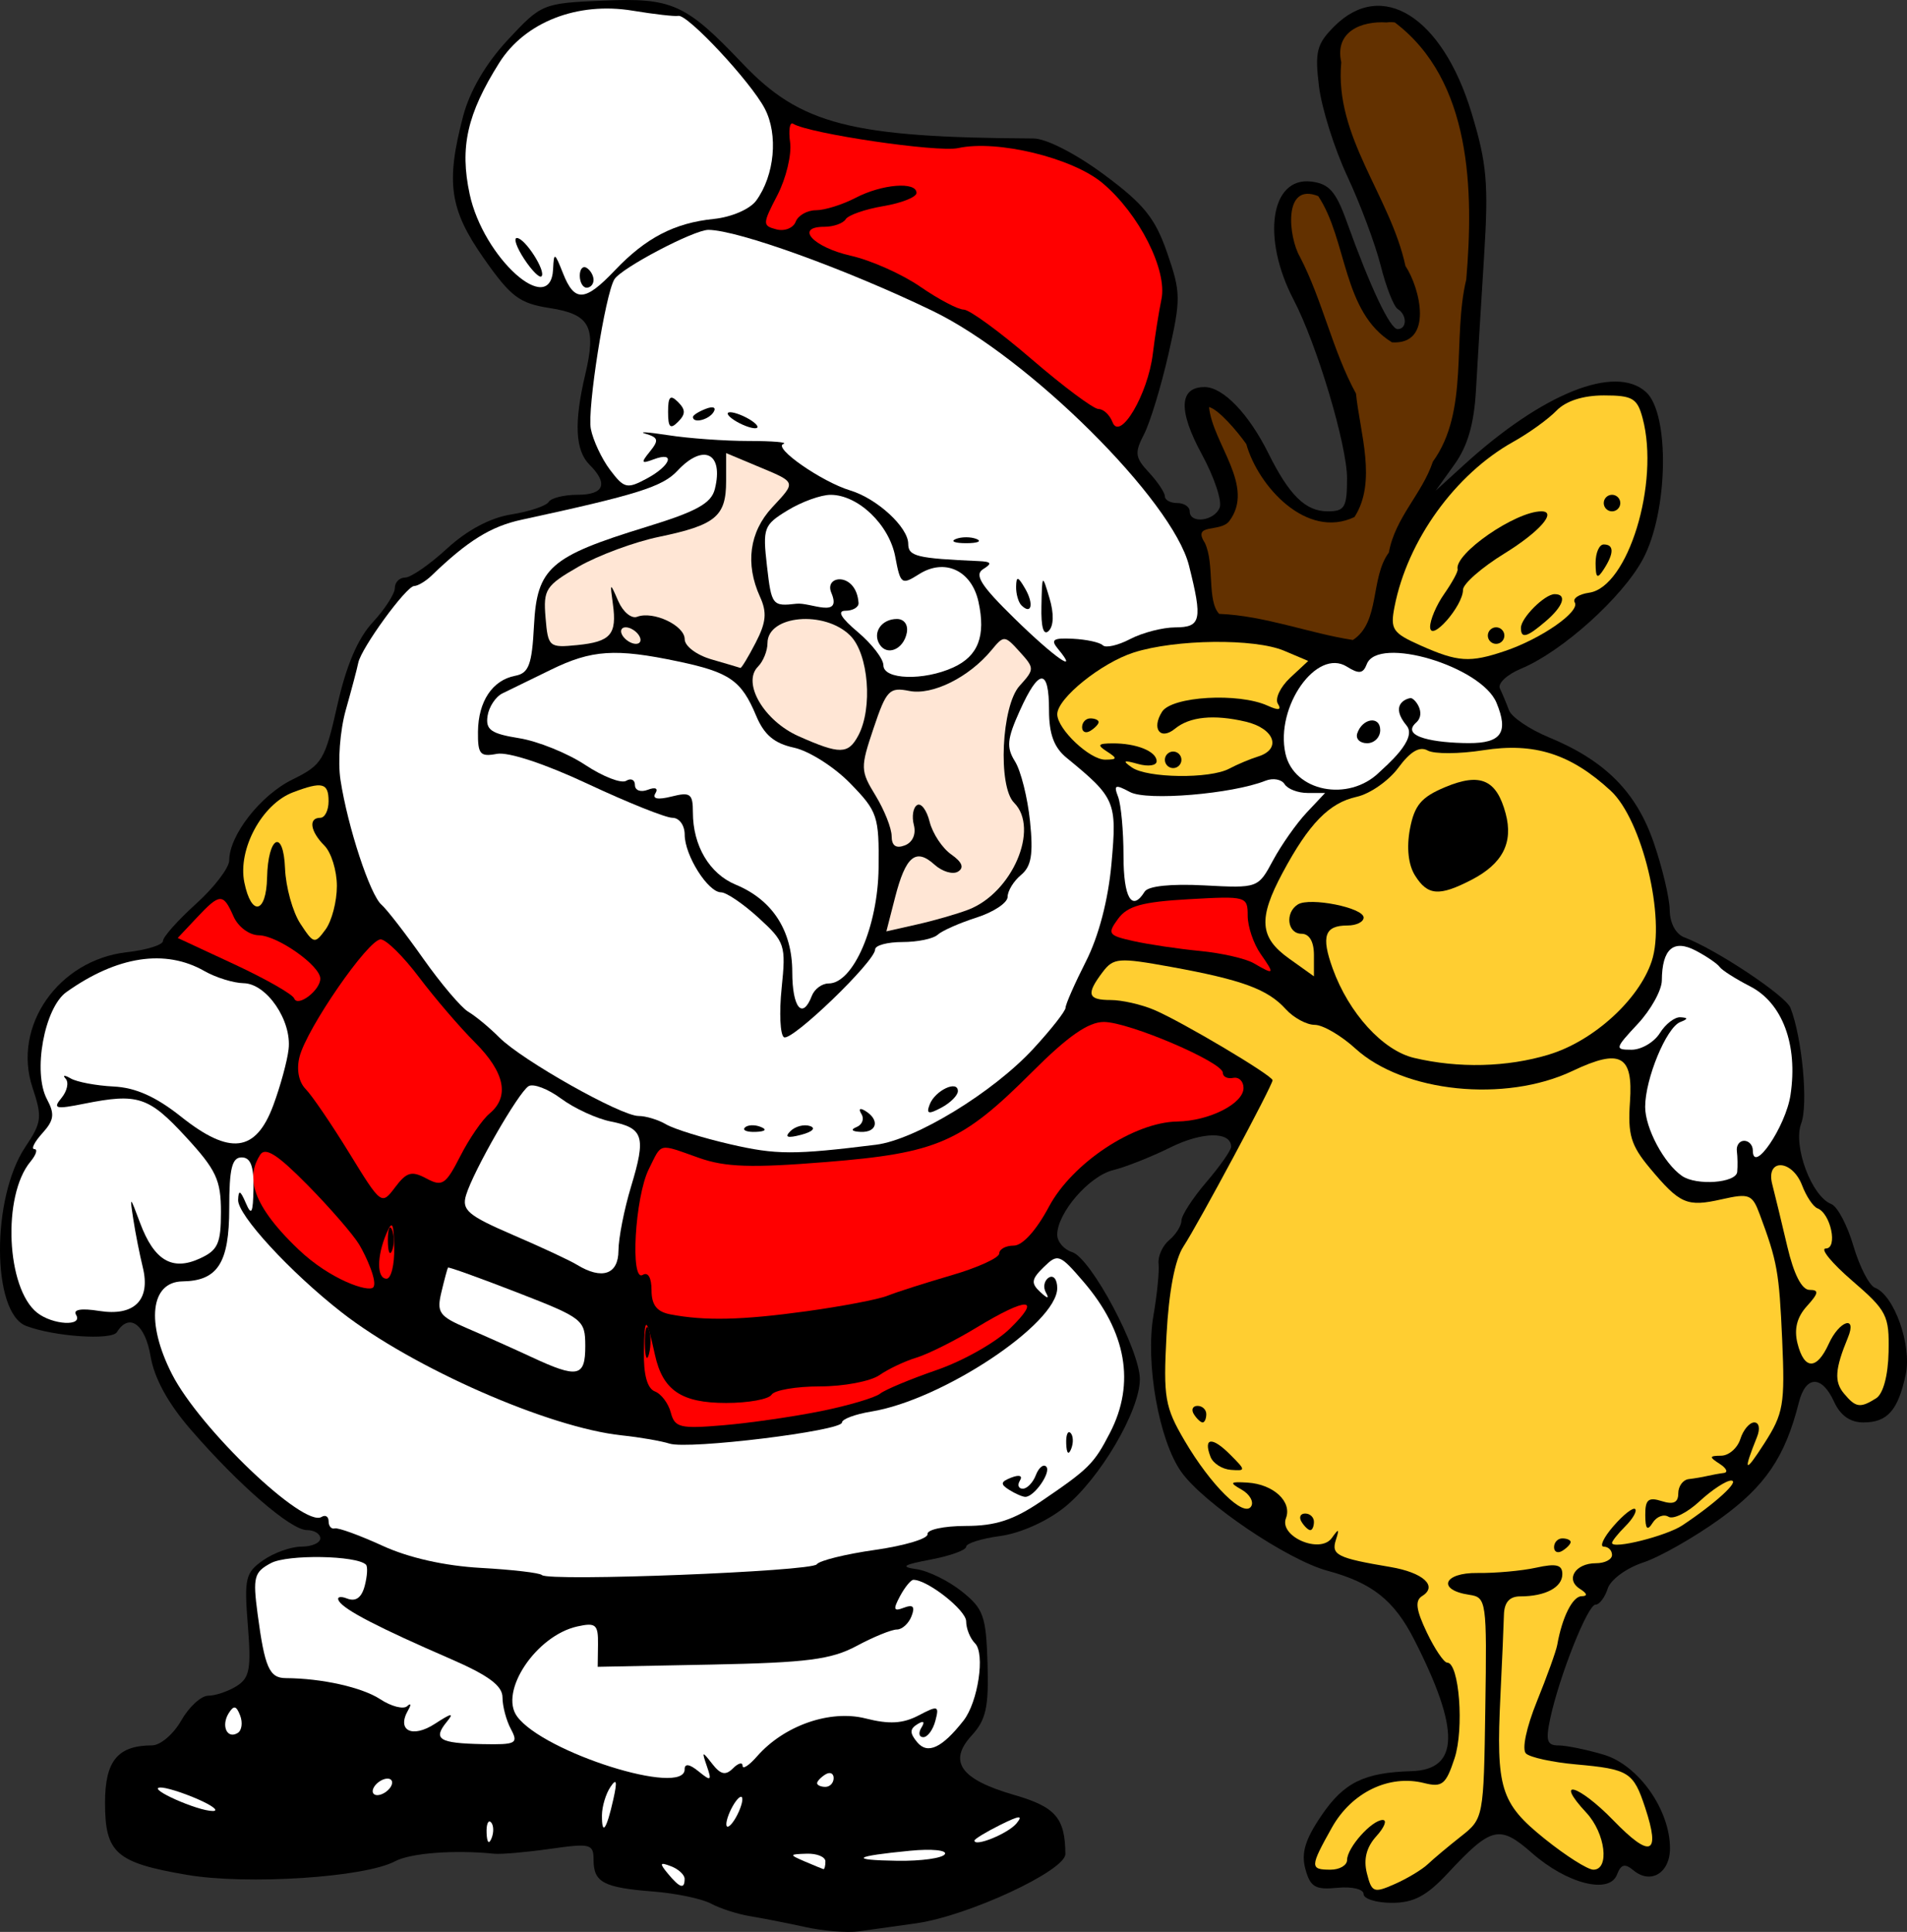 <?xml version="1.0" encoding="utf-8"?>

<svg version="1.1" xmlns="http://www.w3.org/2000/svg" xmlns:xlink="http://www.w3.org/1999/xlink" xmlns:xml="http://www.w3.org/XML/1998/namespace" width="9873.029pt" height="9999pt" overflow="visible" viewBox="10.213, -194.314, 50.239, 50.88" font-size="16" font-family="Times New Roman" fill-rule="evenodd" stroke-width="0.501" stroke-linejoin="bevel" stroke-miterlimit="10" style="font-variant-ligatures:none;fill:none;stroke:black;">
  <rect x="10.213" y="-194.314" width="50.239" height="50.88" fill="#333333" stroke="none"/>
  <defs />
  <g transform="scale(1, -1)" id="Layer 1">
    <g id="Group" fill-rule="nonzero" stroke-width="0.218" stroke-linejoin="miter" style="stroke:none;">
      <path d="M31.412 143.566 C30.933 143.671 30.279 143.799 29.96 143.851 C29.641 143.904 29.183 144.051 28.943 144.18 C28.704 144.308 28.017 144.452 27.42 144.498 C26.112 144.6 25.85 144.74 25.85 145.333 C25.85 145.752 25.77 145.773 24.704 145.621 C24.074 145.532 23.412 145.474 23.232 145.493 C22.186 145.6 21.027 145.512 20.619 145.294 C19.825 144.869 16.721 144.667 15.139 144.937 C13.268 145.256 12.98 145.51 12.98 146.837 C12.98 147.938 13.313 148.344 14.22 148.347 C14.438 148.348 14.783 148.642 14.987 149.001 C15.192 149.36 15.512 149.655 15.699 149.655 C15.887 149.655 16.222 149.768 16.445 149.907 C16.791 150.124 16.834 150.36 16.742 151.512 C16.643 152.746 16.678 152.894 17.145 153.222 C17.427 153.419 17.881 153.581 18.154 153.581 C18.428 153.581 18.651 153.679 18.651 153.799 C18.651 153.919 18.491 154.017 18.296 154.017 C17.874 154.017 16.498 155.208 15.236 156.666 C14.64 157.354 14.278 158.015 14.18 158.592 C14.037 159.445 13.614 159.749 13.294 159.231 C13.156 159.009 11.635 159.112 10.899 159.395 C9.994 159.742 9.981 162.767 10.88 164.107 C11.314 164.754 11.33 164.888 11.069 165.673 C10.532 167.286 11.751 169.032 13.555 169.236 C14.078 169.295 14.507 169.429 14.507 169.534 C14.507 169.638 14.899 170.078 15.379 170.512 C15.859 170.946 16.252 171.46 16.252 171.657 C16.254 172.319 17.079 173.374 17.919 173.785 C18.7 174.169 18.775 174.293 19.101 175.745 C19.335 176.789 19.639 177.5 20.032 177.924 C20.352 178.27 20.615 178.676 20.615 178.828 C20.615 178.979 20.737 179.103 20.887 179.103 C21.037 179.104 21.533 179.447 21.989 179.866 C22.52 180.354 23.129 180.678 23.685 180.766 C24.161 180.842 24.603 180.99 24.668 181.095 C24.732 181.199 25.073 181.283 25.426 181.283 C26.131 181.283 26.246 181.574 25.741 182.078 C25.367 182.452 25.332 183.189 25.63 184.447 C25.93 185.713 25.756 186.037 24.694 186.201 C23.898 186.324 23.67 186.495 22.96 187.508 C22.056 188.795 21.953 189.506 22.414 191.255 C22.589 191.919 23.01 192.638 23.586 193.259 C24.474 194.213 24.508 194.228 26.082 194.297 C27.921 194.378 28.273 194.22 29.776 192.64 C31.303 191.033 32.629 190.692 37.442 190.667 C37.775 190.665 38.555 190.266 39.295 189.718 C40.347 188.94 40.643 188.574 40.961 187.657 C41.323 186.61 41.326 186.445 40.995 184.987 C40.8 184.133 40.511 183.183 40.352 182.877 C40.098 182.387 40.114 182.265 40.482 181.87 C40.712 181.622 40.901 181.34 40.901 181.242 C40.901 181.145 41.048 181.065 41.228 181.065 C41.408 181.065 41.555 180.967 41.555 180.847 C41.555 180.509 42.209 180.591 42.345 180.946 C42.412 181.12 42.2 181.752 41.874 182.351 C41.249 183.5 41.274 184.12 41.947 184.12 C42.434 184.12 43.111 183.416 43.629 182.374 C44.177 181.27 44.608 180.847 45.188 180.847 C45.639 180.847 45.7 180.95 45.7 181.715 C45.7 182.593 44.907 185.244 44.291 186.423 C43.444 188.048 43.685 189.66 44.757 189.532 C45.224 189.477 45.407 189.272 45.69 188.482 C46.317 186.738 46.834 185.646 47.033 185.646 C47.283 185.646 47.285 186.021 47.036 186.175 C46.931 186.24 46.728 186.756 46.586 187.321 C46.443 187.886 46.048 188.943 45.708 189.67 C45.368 190.396 45.032 191.462 44.961 192.039 C44.849 192.954 44.9 193.155 45.365 193.621 C46.621 194.876 48.211 193.874 48.979 191.344 C49.385 190.007 49.431 189.486 49.31 187.557 C49.232 186.326 49.137 184.746 49.097 184.046 C49.048 183.154 48.878 182.566 48.531 182.083 L48.036 181.392 L48.777 182.067 C50.849 183.956 52.765 184.724 53.575 183.99 C54.207 183.419 54.161 180.833 53.496 179.591 C52.958 178.584 51.365 177.152 50.29 176.706 C49.916 176.551 49.663 176.315 49.727 176.182 C49.791 176.048 49.899 175.791 49.966 175.61 C50.032 175.429 50.504 175.107 51.016 174.896 C52.498 174.283 53.32 173.458 53.78 172.121 C54.007 171.462 54.196 170.663 54.201 170.346 C54.204 170.001 54.361 169.711 54.589 169.626 C55.41 169.318 57.254 168.094 57.381 167.772 C57.689 166.993 57.854 165.226 57.665 164.728 C57.441 164.138 57.939 162.803 58.458 162.603 C58.618 162.542 58.881 162.045 59.041 161.499 C59.202 160.952 59.457 160.458 59.607 160.4 C60.114 160.205 60.583 158.886 60.419 158.117 C60.216 157.168 59.937 156.852 59.302 156.852 C58.956 156.852 58.695 157.036 58.531 157.397 C58.209 158.103 57.783 158.094 57.603 157.378 C57.243 155.946 56.721 155.174 55.528 154.315 C54.848 153.824 53.934 153.305 53.496 153.161 C53.057 153.016 52.642 152.71 52.567 152.476 C52.493 152.242 52.348 152.053 52.245 152.053 C52.04 152.053 51.297 150.184 51.053 149.054 C50.928 148.47 50.967 148.345 51.274 148.345 C51.48 148.345 52.017 148.234 52.467 148.1 C53.377 147.827 54.208 146.652 54.208 145.636 C54.208 144.987 53.701 144.679 53.248 145.054 C53.018 145.245 52.918 145.219 52.811 144.942 C52.61 144.418 51.494 144.702 50.573 145.511 C49.716 146.263 49.503 146.212 48.355 144.98 C47.795 144.38 47.456 144.2 46.882 144.2 C46.472 144.2 46.136 144.305 46.136 144.432 C46.136 144.56 45.832 144.634 45.446 144.596 C44.864 144.538 44.733 144.615 44.603 145.089 C44.488 145.508 44.595 145.866 45.025 146.498 C45.615 147.369 46.148 147.631 47.398 147.668 C48.663 147.707 48.684 148.752 47.469 151.133 C46.942 152.167 46.361 152.628 45.184 152.946 C44.129 153.232 41.922 154.722 41.335 155.547 C40.745 156.374 40.382 158.419 40.601 159.674 C40.696 160.222 40.757 160.831 40.735 161.03 C40.713 161.228 40.84 161.509 41.017 161.656 C41.193 161.803 41.337 162.033 41.338 162.169 C41.338 162.304 41.632 162.758 41.991 163.178 C42.351 163.598 42.646 164.018 42.646 164.112 C42.647 164.52 41.887 164.512 41.047 164.095 C40.547 163.847 39.866 163.577 39.535 163.496 C38.906 163.341 38.065 162.369 38.065 161.795 C38.065 161.612 38.241 161.406 38.457 161.338 C38.958 161.179 40.248 158.752 40.242 157.982 C40.234 157.144 39.181 155.359 38.255 154.616 C37.791 154.245 37.089 153.931 36.564 153.861 C36.07 153.794 35.666 153.668 35.666 153.579 C35.666 153.49 35.249 153.339 34.738 153.242 C33.996 153.101 33.922 153.05 34.366 152.986 C34.671 152.941 35.206 152.678 35.553 152.4 C36.123 151.946 36.191 151.754 36.229 150.502 C36.263 149.353 36.19 149.02 35.812 148.608 C35.182 147.92 35.517 147.45 36.929 147.042 C38.021 146.727 38.272 146.437 38.28 145.487 C38.284 145.048 35.723 143.857 34.357 143.662 L32.83 143.448 C32.53 143.407 31.892 143.459 31.412 143.565 Z" marker-end="none" marker-start="none" style="fill:black;" />
      <path d="M31.848 157.151 C32.568 157.297 33.266 157.504 33.399 157.61 C33.532 157.716 34.205 157.996 34.894 158.234 C35.583 158.471 36.45 158.961 36.82 159.324 C37.671 160.155 37.288 160.168 35.942 159.352 C35.37 159.005 34.657 158.649 34.357 158.559 C34.057 158.469 33.618 158.262 33.382 158.098 C33.144 157.934 32.439 157.801 31.813 157.801 C31.187 157.801 30.614 157.702 30.54 157.583 C30.465 157.462 29.927 157.365 29.342 157.365 C28.165 157.365 27.672 157.697 27.467 158.634 C27.241 159.661 27.193 159.675 27.176 158.721 C27.165 158.109 27.264 157.747 27.465 157.669 C27.632 157.605 27.822 157.354 27.885 157.111 C27.989 156.715 28.131 156.681 29.27 156.778 C29.969 156.837 31.128 157.005 31.848 157.151 Z" marker-end="none" marker-start="none" style="fill:red;" />
      <path d="M31.458 159.78 C32.393 159.909 33.354 160.092 33.594 160.189 C33.833 160.285 34.595 160.528 35.284 160.729 C35.974 160.93 36.538 161.188 36.538 161.302 C36.538 161.416 36.71 161.509 36.921 161.509 C37.152 161.509 37.516 161.913 37.847 162.534 C38.458 163.681 40.083 164.759 41.228 164.777 C42.069 164.791 42.973 165.248 42.973 165.66 C42.973 165.836 42.851 165.956 42.701 165.926 C42.551 165.896 42.428 165.956 42.428 166.06 C42.428 166.341 39.952 167.399 39.293 167.399 C38.883 167.399 38.345 167.023 37.404 166.082 C35.545 164.223 34.91 163.946 31.972 163.71 C30.007 163.552 29.323 163.574 28.629 163.819 C27.539 164.204 27.658 164.23 27.307 163.527 C26.94 162.792 26.81 160.53 27.147 160.738 C27.285 160.823 27.377 160.662 27.377 160.337 C27.377 159.947 27.515 159.768 27.868 159.699 C28.783 159.523 29.754 159.545 31.458 159.78 Z" marker-end="none" marker-start="none" style="fill:red;" />
      <path d="M19.677 161.535 C19.517 161.801 18.905 162.506 18.317 163.103 C17.523 163.909 17.202 164.114 17.066 163.9 C16.746 163.395 16.714 162.705 18.078 161.406 C18.919 160.606 19.914 160.278 20.043 160.407 C20.172 160.537 19.859 161.232 19.677 161.535 Z" marker-end="none" marker-start="none" style="fill:red;" />
      <path d="M20.599 161.455 C20.587 162.111 20.547 162.186 20.397 161.836 C20.136 161.231 20.136 160.637 20.397 160.637 C20.516 160.637 20.608 161.005 20.599 161.455 Z" marker-end="none" marker-start="none" style="fill:red;" />
      <path d="M21.448 163.276 C21.864 163.053 21.955 163.114 22.339 163.865 C22.573 164.325 22.92 164.83 23.109 164.986 C23.645 165.432 23.515 166.07 22.726 166.86 C22.326 167.259 21.664 168.032 21.253 168.576 C20.843 169.121 20.388 169.57 20.243 169.574 C19.918 169.582 18.291 167.227 18.103 166.478 C18.019 166.145 18.083 165.817 18.266 165.631 C18.431 165.464 18.947 164.706 19.414 163.947 C20.257 162.575 20.264 162.57 20.623 163.046 C20.926 163.448 21.058 163.485 21.448 163.276 Z" marker-end="none" marker-start="none" style="fill:red;" />
      <path d="M18.651 168.54 C18.651 168.881 17.526 169.674 17.031 169.682 C16.776 169.687 16.485 169.905 16.364 170.181 C16.093 170.797 16.006 170.794 15.394 170.142 L14.895 169.611 L16.392 168.915 C17.214 168.532 17.922 168.129 17.964 168.018 C18.054 167.779 18.651 168.232 18.651 168.54 Z" marker-end="none" marker-start="none" style="fill:red;" />
      <path d="M43.423 169.192 C43.236 169.459 43.083 169.912 43.083 170.199 C43.083 170.708 43.047 170.718 41.533 170.632 C40.308 170.563 39.916 170.455 39.669 170.117 C39.378 169.719 39.407 169.678 40.074 169.529 C40.47 169.441 41.258 169.323 41.825 169.269 C42.393 169.214 43.031 169.069 43.243 168.945 C43.789 168.627 43.804 168.648 43.423 169.192 Z" marker-end="none" marker-start="none" style="fill:red;" />
      <path d="M46.741 193.723 C46.077 193.766 45.368 193.482 45.548 192.674 C45.363 190.713 46.84 189.156 47.239 187.309 C47.625 186.73 47.988 185.229 46.884 185.298 C45.574 186.099 45.71 187.993 44.941 189.149 C43.998 189.526 44.163 188.056 44.457 187.554 C45.056 186.4 45.32 185.072 45.936 183.948 C46.04 182.913 46.494 181.625 45.896 180.697 C44.639 180.099 43.361 181.5 43.046 182.619 C42.808 182.957 42.317 183.531 42.064 183.594 C42.164 182.621 43.291 181.508 42.596 180.588 C42.357 180.28 41.609 180.548 41.955 180.015 C42.218 179.459 42.003 178.496 42.331 178.147 C43.539 178.099 44.708 177.634 45.854 177.459 C46.58 177.929 46.305 179.09 46.802 179.763 C46.97 180.69 47.68 181.308 47.961 182.156 C48.928 183.489 48.467 185.4 48.841 186.953 C49.039 189.293 48.985 192.191 46.959 193.723 C46.887 193.733 46.813 193.733 46.741 193.723 Z" marker-end="none" marker-start="none" style="fill:#633100;" />
      <path d="M40.583 184.992 C40.639 185.454 40.742 186.101 40.81 186.429 C40.972 187.199 40.222 188.682 39.261 189.49 C38.468 190.158 36.482 190.64 35.455 190.414 C34.913 190.295 31.53 190.794 31.106 191.055 C31.019 191.11 30.983 190.889 31.028 190.565 C31.072 190.242 30.922 189.616 30.694 189.176 C30.298 188.413 30.296 188.37 30.668 188.273 C30.883 188.217 31.111 188.308 31.175 188.474 C31.239 188.641 31.479 188.777 31.709 188.777 C31.939 188.777 32.408 188.924 32.752 189.103 C33.447 189.466 34.358 189.539 34.358 189.233 C34.358 189.123 33.967 188.967 33.487 188.886 C33.008 188.805 32.56 188.65 32.492 188.54 C32.425 188.431 32.17 188.341 31.928 188.341 C31.139 188.341 31.634 187.803 32.631 187.578 C33.161 187.458 33.986 187.09 34.463 186.759 C34.941 186.43 35.454 186.16 35.603 186.16 C35.753 186.16 36.559 185.57 37.395 184.851 C38.231 184.131 39.022 183.542 39.152 183.542 C39.283 183.542 39.449 183.386 39.522 183.195 C39.719 182.683 40.453 183.928 40.583 184.992 Z" marker-end="none" marker-start="none" style="fill:red;" />
      <path d="M47.827 145.217 C47.976 145.359 48.369 145.688 48.699 145.948 C49.296 146.418 49.3 146.437 49.343 149.332 C49.386 152.149 49.372 152.246 48.924 152.312 C48.062 152.439 48.236 152.9 49.141 152.887 C49.609 152.881 50.302 152.943 50.682 153.027 C51.213 153.144 51.372 153.104 51.372 152.857 C51.372 152.508 50.924 152.271 50.264 152.271 C49.979 152.271 49.841 152.114 49.833 151.78 C49.826 151.51 49.785 150.553 49.741 149.654 C49.623 147.213 49.742 146.825 50.901 145.891 C51.46 145.441 52.039 145.073 52.19 145.073 C52.625 145.073 52.507 146.034 52.005 146.573 C51.138 147.504 51.8 147.316 52.717 146.371 C53.699 145.359 53.964 145.465 53.555 146.704 C53.244 147.646 53.127 147.72 51.731 147.846 C51.114 147.901 50.522 148.03 50.414 148.133 C50.302 148.241 50.424 148.819 50.703 149.508 C50.968 150.162 51.209 150.831 51.238 150.994 C51.366 151.721 51.641 152.271 51.878 152.275 C52.045 152.277 52.03 152.345 51.835 152.469 C51.445 152.715 51.713 153.144 52.257 153.144 C52.491 153.144 52.681 153.242 52.681 153.362 C52.681 153.482 52.584 153.58 52.465 153.58 C52.346 153.58 52.46 153.825 52.721 154.124 C52.981 154.423 53.237 154.624 53.291 154.57 C53.344 154.517 53.228 154.314 53.034 154.12 C52.84 153.926 52.681 153.727 52.681 153.679 C52.681 153.502 54.111 153.86 54.535 154.142 C55.413 154.726 56.056 155.316 55.821 155.321 C55.689 155.323 55.314 155.078 54.988 154.776 C54.663 154.474 54.294 154.291 54.169 154.368 C54.043 154.445 53.855 154.373 53.751 154.208 C53.611 153.986 53.559 154.04 53.557 154.413 C53.554 154.819 53.639 154.892 53.99 154.78 C54.299 154.682 54.426 154.741 54.426 154.983 C54.426 155.171 54.549 155.34 54.699 155.359 C54.849 155.376 55.07 155.414 55.189 155.442 C55.31 155.47 55.506 155.506 55.626 155.521 C55.746 155.537 55.697 155.645 55.517 155.761 C55.234 155.944 55.24 155.973 55.557 155.976 C55.758 155.978 55.986 156.176 56.062 156.416 C56.138 156.656 56.303 156.852 56.428 156.852 C56.556 156.852 56.588 156.688 56.501 156.47 C56.126 155.537 56.175 155.493 56.692 156.298 C57.198 157.086 57.239 157.326 57.164 159.025 C57.083 160.822 57.037 161.083 56.572 162.333 C56.376 162.861 56.295 162.892 55.568 162.728 C54.651 162.522 54.471 162.601 53.671 163.558 C53.178 164.15 53.093 164.434 53.154 165.298 C53.24 166.525 52.901 166.708 51.64 166.109 C49.864 165.267 47.186 165.543 45.92 166.699 C45.544 167.042 45.063 167.323 44.849 167.323 C44.634 167.323 44.29 167.51 44.083 167.739 C43.611 168.261 42.933 168.51 41.054 168.851 C39.681 169.1 39.547 169.089 39.261 168.712 C38.821 168.131 38.866 167.977 39.473 167.977 C39.768 167.977 40.283 167.86 40.619 167.717 C41.353 167.405 43.738 165.988 43.738 165.864 C43.738 165.729 41.787 162.092 41.39 161.485 C41.166 161.144 41.005 160.296 40.944 159.147 C40.858 157.507 40.901 157.258 41.418 156.376 C42.107 155.2 42.984 154.334 43.174 154.641 C43.249 154.762 43.137 154.961 42.924 155.082 C42.591 155.271 42.613 155.296 43.083 155.267 C43.763 155.223 44.257 154.765 44.091 154.331 C43.904 153.847 44.994 153.378 45.3 153.81 C45.484 154.068 45.503 154.059 45.405 153.755 C45.28 153.362 45.443 153.28 46.839 153.045 C47.707 152.899 48.1 152.541 47.679 152.28 C47.486 152.161 47.517 151.918 47.801 151.323 C48.01 150.885 48.253 150.526 48.339 150.526 C48.656 150.526 48.789 148.782 48.532 148.004 C48.305 147.315 48.206 147.235 47.728 147.355 C46.808 147.586 45.823 147.111 45.302 146.184 C44.721 145.148 44.718 145.073 45.264 145.073 C45.505 145.073 45.701 145.188 45.701 145.328 C45.701 145.652 46.352 146.382 46.641 146.382 C46.761 146.382 46.685 146.189 46.472 145.954 C46.211 145.666 46.13 145.349 46.223 144.979 C46.351 144.471 46.404 144.45 46.958 144.695 C47.286 144.84 47.677 145.075 47.827 145.217 Z" marker-end="none" marker-start="none" style="fill:#FFCE31;" />
      <path d="M51.154 153.567 C51.154 153.694 51.252 153.798 51.372 153.798 C51.492 153.798 51.591 153.755 51.591 153.702 C51.591 153.649 51.492 153.545 51.372 153.471 C51.252 153.397 51.154 153.44 51.154 153.567 Z" marker-end="none" marker-start="none" style="fill:black;" />
      <path d="M44.501 154.235 C44.427 154.355 44.47 154.453 44.597 154.453 C44.724 154.453 44.828 154.355 44.828 154.235 C44.828 154.114 44.785 154.016 44.732 154.016 C44.679 154.016 44.575 154.114 44.501 154.235 Z" marker-end="none" marker-start="none" style="fill:black;" />
      <path d="M42.103 155.947 C41.908 156.454 42.143 156.484 42.615 156.011 C43.038 155.589 43.039 155.573 42.639 155.603 C42.41 155.62 42.169 155.775 42.103 155.947 Z" marker-end="none" marker-start="none" style="fill:black;" />
      <path d="M41.664 157.07 C41.59 157.19 41.634 157.288 41.761 157.288 C41.888 157.288 41.992 157.19 41.992 157.07 C41.992 156.951 41.948 156.852 41.896 156.852 C41.843 156.852 41.739 156.951 41.664 157.07 Z" marker-end="none" marker-start="none" style="fill:black;" />
      <path d="M28.249 144.831 C28.249 144.938 28.088 145.088 27.891 145.163 C27.592 145.278 27.579 145.246 27.809 144.968 C28.123 144.59 28.249 144.55 28.249 144.831 Z" marker-end="none" marker-start="none" style="fill:white;" />
      <path d="M31.958 145.29 C31.958 145.411 31.737 145.502 31.468 145.494 C30.999 145.479 30.997 145.47 31.413 145.29 C31.653 145.188 31.874 145.096 31.904 145.088 C31.934 145.079 31.958 145.171 31.958 145.29 Z" marker-end="none" marker-start="none" style="fill:white;" />
      <path d="M35.105 145.481 C35.17 145.586 34.759 145.627 34.191 145.572 C32.689 145.427 32.563 145.327 33.855 145.307 C34.478 145.298 35.04 145.376 35.105 145.481 Z" marker-end="none" marker-start="none" style="fill:white;" />
      <path d="M23.147 146.322 C23.074 146.395 23.022 146.266 23.032 146.036 C23.043 145.782 23.094 145.73 23.164 145.904 C23.227 146.062 23.219 146.25 23.147 146.322 Z" marker-end="none" marker-start="none" style="fill:white;" />
      <path d="M36.99 146.29 C37.177 146.515 37.072 146.505 36.561 146.251 C36.189 146.065 35.884 145.88 35.884 145.84 C35.884 145.663 36.767 146.022 36.99 146.29 Z" marker-end="none" marker-start="none" style="fill:white;" />
      <path d="M26.371 146.927 C26.478 147.405 26.457 147.493 26.296 147.254 C26.174 147.074 26.073 146.739 26.071 146.509 C26.067 145.951 26.192 146.125 26.371 146.927 Z" marker-end="none" marker-start="none" style="fill:white;" />
      <path d="M29.77 146.927 C29.77 147.047 29.675 146.998 29.559 146.818 C29.443 146.638 29.348 146.392 29.348 146.272 C29.348 146.152 29.443 146.201 29.559 146.381 C29.675 146.561 29.77 146.807 29.77 146.927 Z" marker-end="none" marker-start="none" style="fill:white;" />
      <path d="M15.41 146.936 C15.006 147.111 14.565 147.247 14.428 147.237 C14.084 147.212 15.413 146.62 15.817 146.619 C15.996 146.617 15.814 146.761 15.41 146.936 Z" marker-end="none" marker-start="none" style="fill:white;" />
      <path d="M20.506 147.254 C20.58 147.374 20.542 147.472 20.422 147.472 C20.302 147.472 20.143 147.374 20.069 147.254 C19.995 147.134 20.033 147.036 20.153 147.036 C20.272 147.036 20.431 147.134 20.506 147.254 Z" marker-end="none" marker-start="none" style="fill:white;" />
      <path d="M32.175 147.486 C32.175 147.613 32.078 147.656 31.957 147.581 C31.838 147.507 31.739 147.403 31.739 147.351 C31.739 147.298 31.838 147.254 31.957 147.254 C32.078 147.254 32.175 147.358 32.175 147.486 Z" marker-end="none" marker-start="none" style="fill:white;" />
      <path d="M28.249 147.716 C28.249 147.876 28.378 147.857 28.617 147.662 C28.944 147.396 28.969 147.412 28.835 147.799 C28.697 148.199 28.709 148.204 28.976 147.861 C29.198 147.576 29.328 147.548 29.522 147.741 C29.662 147.881 29.776 147.912 29.776 147.809 C29.776 147.707 29.948 147.819 30.158 148.059 C30.869 148.871 32.082 149.294 33.018 149.056 C33.64 148.898 33.999 148.919 34.412 149.135 C34.926 149.404 34.96 149.393 34.855 148.995 C34.793 148.757 34.65 148.563 34.537 148.563 C34.424 148.563 34.401 148.676 34.487 148.814 C34.586 148.974 34.546 149.007 34.38 148.904 C34.178 148.779 34.177 148.67 34.375 148.431 C34.65 148.101 35.029 148.277 35.596 148.999 C35.979 149.487 36.17 150.764 35.9 151.034 C35.771 151.162 35.666 151.423 35.666 151.613 C35.666 151.907 34.65 152.707 34.276 152.707 C34.209 152.707 34.05 152.513 33.923 152.276 C33.735 151.923 33.754 151.868 34.027 151.973 C34.268 152.065 34.325 152.003 34.227 151.75 C34.153 151.557 33.979 151.398 33.84 151.398 C33.701 151.398 33.224 151.204 32.781 150.966 C32.11 150.607 31.474 150.525 28.967 150.475 L25.959 150.416 L25.967 151.009 C25.974 151.531 25.909 151.587 25.422 151.479 C24.339 151.239 23.353 149.765 23.836 149.108 C24.533 148.159 28.25 146.988 28.25 147.716 Z" marker-end="none" marker-start="none" style="fill:white;" />
      <path d="M35.23 149.532 C35.23 149.915 35.36 149.971 35.547 149.669 C35.616 149.557 35.573 149.404 35.451 149.329 C35.329 149.253 35.23 149.345 35.23 149.532 Z" marker-end="none" marker-start="none" style="fill:white;" />
      <path d="M23.673 148.775 C23.551 149.002 23.451 149.378 23.451 149.61 C23.451 149.917 23.084 150.189 22.088 150.622 C20.189 151.446 19.292 151.91 19.144 152.145 C19.074 152.255 19.171 152.287 19.358 152.214 C19.587 152.126 19.74 152.237 19.822 152.55 C19.889 152.806 19.904 153.056 19.854 153.106 C19.609 153.351 17.787 153.381 17.35 153.147 C16.906 152.91 16.871 152.777 16.999 151.811 C17.187 150.396 17.308 150.12 17.743 150.118 C18.693 150.113 19.751 149.876 20.231 149.562 C20.521 149.372 20.841 149.29 20.94 149.38 C21.04 149.471 21.051 149.422 20.964 149.272 C20.656 148.736 21.072 148.526 21.672 148.916 C22.11 149.202 22.186 149.213 21.98 148.963 C21.61 148.509 21.781 148.403 22.918 148.38 C23.812 148.362 23.875 148.396 23.673 148.775 Z" marker-end="none" marker-start="none" style="fill:white;" />
      <path d="M16.54 149.132 C16.438 149.397 16.372 149.409 16.236 149.191 C16.032 148.86 16.198 148.502 16.476 148.674 C16.583 148.74 16.611 148.946 16.54 149.132 Z" marker-end="none" marker-start="none" style="fill:white;" />
      <path d="M31.731 153.116 C31.796 153.213 32.487 153.384 33.266 153.495 C34.046 153.606 34.668 153.793 34.648 153.91 C34.629 154.028 35.08 154.125 35.65 154.126 C36.442 154.126 36.914 154.281 37.649 154.78 C38.901 155.631 39.033 155.762 39.455 156.579 C40.128 157.88 39.889 159.24 38.755 160.56 C38.129 161.288 38.08 161.305 37.71 160.943 C37.384 160.625 37.369 160.518 37.616 160.289 C37.812 160.106 37.863 160.101 37.767 160.272 C37.687 160.414 37.722 160.591 37.844 160.667 C37.966 160.742 38.065 160.618 38.065 160.39 C38.065 159.452 35.034 157.441 33.164 157.138 C32.741 157.069 32.394 156.939 32.394 156.85 C32.394 156.629 28.356 156.134 27.852 156.294 C27.631 156.364 27.066 156.462 26.596 156.511 C24.67 156.714 21.083 158.29 19.206 159.757 C17.851 160.817 16.468 162.32 16.486 162.714 C16.497 162.986 16.544 162.967 16.688 162.632 C16.839 162.282 16.878 162.357 16.891 163.014 C16.902 163.602 16.814 163.832 16.579 163.832 C16.324 163.832 16.252 163.538 16.252 162.492 C16.252 161.054 15.949 160.58 15.021 160.567 C14.176 160.554 14.054 159.477 14.743 158.125 C15.477 156.686 18.214 154.073 18.684 154.363 C18.786 154.426 18.87 154.374 18.87 154.247 C18.87 154.12 18.943 154.036 19.033 154.061 C19.123 154.085 19.687 153.88 20.288 153.605 C20.98 153.287 21.927 153.074 22.88 153.021 C23.707 152.975 24.43 152.891 24.488 152.833 C24.664 152.656 31.605 152.927 31.731 153.116 Z" marker-end="none" marker-start="none" style="fill:white;" />
      <path d="M36.794 155.08 C36.561 155.227 36.574 155.291 36.859 155.401 C37.068 155.481 37.161 155.449 37.083 155.322 C37.009 155.204 37.043 155.107 37.158 155.107 C37.272 155.107 37.427 155.268 37.502 155.465 C37.578 155.662 37.701 155.763 37.775 155.689 C37.917 155.547 37.457 154.886 37.222 154.892 C37.146 154.894 36.954 154.978 36.794 155.08 Z" marker-end="none" marker-start="none" style="fill:black;" />
      <path d="M38.302 156.288 C38.292 156.518 38.343 156.647 38.416 156.575 C38.489 156.502 38.496 156.314 38.433 156.157 C38.364 155.982 38.312 156.034 38.302 156.288 Z" marker-end="none" marker-start="none" style="fill:black;" />
      <path d="M16.505 156.634 C16.505 156.934 16.555 157.057 16.615 156.906 C16.676 156.756 16.676 156.511 16.615 156.361 C16.555 156.211 16.505 156.334 16.505 156.634 Z" marker-end="none" marker-start="none" style="fill:white;" />
      <path d="M15.816 157.166 C15.816 157.219 15.914 157.323 16.034 157.397 C16.153 157.472 16.252 157.428 16.252 157.301 C16.252 157.174 16.153 157.07 16.034 157.07 C15.914 157.07 15.816 157.114 15.816 157.166 Z" marker-end="none" marker-start="none" style="fill:white;" />
      <path d="M59.64 157.489 C59.825 157.607 59.954 158.086 59.967 158.711 C59.987 159.67 59.922 159.797 59.007 160.585 C58.467 161.051 58.155 161.433 58.313 161.433 C58.636 161.433 58.443 162.359 58.091 162.492 C57.98 162.535 57.799 162.805 57.69 163.092 C57.426 163.785 56.723 163.813 56.902 163.124 C56.972 162.854 57.15 162.118 57.298 161.488 C57.47 160.753 57.68 160.343 57.884 160.343 C58.139 160.343 58.126 160.258 57.815 159.915 C57.552 159.625 57.473 159.311 57.567 158.934 C57.744 158.23 58.074 158.226 58.392 158.925 C58.67 159.535 59.143 159.688 58.896 159.088 C58.554 158.258 58.531 157.927 58.79 157.615 C59.102 157.24 59.218 157.223 59.64 157.489 Z" marker-end="none" marker-start="none" style="fill:#FFCE31;" />
      <path d="M25.632 158.87 C25.63 159.556 25.571 159.602 23.837 160.275 C22.851 160.658 22.032 160.952 22.015 160.93 C21.999 160.907 21.921 160.617 21.842 160.286 C21.712 159.746 21.781 159.649 22.52 159.332 C22.973 159.138 23.735 158.797 24.215 158.574 C25.436 158.005 25.634 158.046 25.632 158.87 Z" marker-end="none" marker-start="none" style="fill:white;" />
      <path d="M27.302 159.31 C27.243 159.459 27.198 159.285 27.202 158.925 C27.207 158.565 27.255 158.444 27.311 158.656 C27.366 158.868 27.363 159.163 27.302 159.31 Z" marker-end="none" marker-start="none" style="fill:black;" />
      <path d="M12.216 159.688 C12.131 159.826 12.355 159.864 12.824 159.789 C13.753 159.641 14.187 160.076 13.974 160.94 C13.893 161.271 13.781 161.836 13.726 162.196 C13.628 162.832 13.634 162.83 13.903 162.107 C14.271 161.121 14.746 160.836 15.472 161.167 C15.954 161.386 16.034 161.562 16.034 162.395 C16.034 163.237 15.909 163.504 15.107 164.374 C14.13 165.434 13.843 165.528 12.435 165.247 C11.674 165.094 11.597 165.114 11.834 165.399 C11.982 165.579 12.031 165.806 11.943 165.904 C11.853 166.002 11.914 166.006 12.077 165.911 C12.24 165.817 12.747 165.722 13.204 165.699 C13.783 165.672 14.321 165.431 14.98 164.907 C16.27 163.88 16.953 163.964 17.414 165.207 C17.6 165.71 17.782 166.374 17.816 166.683 C17.903 167.437 17.237 168.411 16.629 168.42 C16.362 168.425 15.898 168.569 15.598 168.74 C14.568 169.328 13.3 169.136 11.965 168.188 C11.38 167.774 11.071 166.075 11.45 165.365 C11.66 164.972 11.638 164.811 11.328 164.468 C11.12 164.238 11.026 164.05 11.119 164.05 C11.212 164.05 11.165 163.901 11.014 163.719 C10.27 162.822 10.379 160.384 11.192 159.741 C11.603 159.417 12.41 159.374 12.216 159.688 Z" marker-end="none" marker-start="none" style="fill:white;" />
      <path d="M11.672 160.124 C11.852 160.24 12.097 160.335 12.217 160.335 C12.337 160.335 12.288 160.24 12.108 160.124 C11.928 160.007 11.683 159.912 11.563 159.912 C11.443 159.912 11.492 160.007 11.672 160.124 Z" marker-end="none" marker-start="none" style="fill:white;" />
      <path d="M26.506 161.378 C26.508 161.708 26.657 162.467 26.838 163.064 C27.238 164.384 27.169 164.605 26.303 164.778 C25.931 164.852 25.343 165.123 24.996 165.38 C24.649 165.637 24.263 165.784 24.138 165.708 C23.868 165.541 22.682 163.474 22.49 162.835 C22.373 162.445 22.544 162.3 23.72 161.793 C24.471 161.47 25.234 161.115 25.413 161.004 C26.073 160.601 26.504 160.748 26.506 161.378 Z" marker-end="none" marker-start="none" style="fill:white;" />
      <path d="M20.542 161.923 C20.481 162.074 20.431 161.951 20.431 161.651 C20.431 161.351 20.481 161.228 20.542 161.378 C20.602 161.528 20.602 161.774 20.542 161.923 Z" marker-end="none" marker-start="none" style="fill:black;" />
      <path d="M55.979 163.451 C55.993 163.601 55.989 163.846 55.97 163.996 C55.95 164.146 56.037 164.269 56.162 164.269 C56.287 164.269 56.39 164.155 56.39 164.017 C56.39 163.368 57.259 164.645 57.383 165.478 C57.582 166.8 57.171 167.901 56.317 168.338 C55.937 168.533 55.577 168.762 55.517 168.847 C55.457 168.933 55.175 169.126 54.89 169.276 C54.299 169.587 53.999 169.325 53.993 168.491 C53.991 168.234 53.705 167.719 53.357 167.346 C52.755 166.701 52.747 166.668 53.195 166.668 C53.455 166.668 53.789 166.865 53.94 167.104 C54.089 167.345 54.334 167.533 54.483 167.523 C54.691 167.51 54.689 167.48 54.475 167.395 C54.111 167.248 53.554 165.899 53.554 165.163 C53.554 164.603 54.049 163.674 54.523 163.345 C54.902 163.081 55.951 163.157 55.979 163.451 Z" marker-end="none" marker-start="none" style="fill:white;" />
      <path d="M33.292 164.166 C34.329 164.296 36.373 165.542 37.436 166.694 C37.903 167.2 38.285 167.686 38.285 167.775 C38.285 167.864 38.527 168.413 38.821 168.993 C39.159 169.659 39.409 170.614 39.495 171.576 C39.641 173.202 39.6 173.3 38.312 174.356 C37.98 174.627 37.849 174.983 37.849 175.61 C37.849 176.727 37.586 176.721 37.078 175.594 C36.742 174.85 36.722 174.63 36.954 174.259 C37.107 174.013 37.284 173.307 37.348 172.688 C37.438 171.816 37.384 171.497 37.111 171.27 C36.917 171.109 36.758 170.85 36.758 170.694 C36.758 170.538 36.39 170.293 35.94 170.149 C35.49 170.005 35.029 169.801 34.915 169.696 C34.801 169.59 34.384 169.504 33.988 169.504 C33.592 169.504 33.268 169.417 33.268 169.309 C33.268 168.994 31.066 166.874 30.866 166.997 C30.765 167.059 30.738 167.643 30.805 168.293 C30.921 169.423 30.895 169.505 30.195 170.144 C29.792 170.512 29.349 170.813 29.209 170.813 C28.865 170.813 28.251 171.786 28.251 172.332 C28.251 172.579 28.108 172.776 27.928 172.776 C27.75 172.776 26.75 173.177 25.705 173.666 C24.571 174.198 23.602 174.517 23.302 174.46 C22.861 174.376 22.799 174.449 22.805 175.043 C22.813 175.842 23.185 176.401 23.785 176.516 C24.144 176.584 24.227 176.805 24.281 177.843 C24.36 179.357 24.702 179.658 27.224 180.432 C28.564 180.843 28.949 181.055 29.045 181.433 C29.283 182.386 28.743 182.649 28.058 181.914 C27.666 181.494 26.999 181.285 23.955 180.626 C23.144 180.451 22.535 180.073 21.584 179.156 C21.429 179.007 21.221 178.882 21.123 178.88 C20.913 178.874 19.727 177.244 19.651 176.857 C19.623 176.712 19.475 176.156 19.324 175.621 C19.17 175.076 19.108 174.261 19.184 173.767 C19.374 172.535 19.962 170.746 20.264 170.486 C20.402 170.366 20.897 169.728 21.362 169.068 C21.828 168.408 22.363 167.778 22.55 167.667 C22.738 167.557 23.107 167.252 23.37 166.988 C23.972 166.386 26.569 164.923 27.035 164.923 C27.228 164.923 27.555 164.824 27.763 164.701 C27.972 164.579 28.731 164.344 29.451 164.178 C30.663 163.898 31.127 163.897 33.293 164.166 Z" marker-end="none" marker-start="none" style="fill:white;" />
      <path d="M31.035 164.523 C31.162 164.65 31.395 164.711 31.552 164.658 C31.715 164.604 31.616 164.505 31.321 164.428 C30.959 164.333 30.873 164.361 31.035 164.523 Z" marker-end="none" marker-start="none" style="fill:black;" />
      <path d="M29.836 164.618 C29.908 164.691 30.097 164.699 30.254 164.635 C30.428 164.566 30.377 164.514 30.123 164.504 C29.893 164.495 29.763 164.546 29.836 164.618 Z" marker-end="none" marker-start="none" style="fill:black;" />
      <path d="M32.778 164.631 C32.928 164.692 32.987 164.847 32.907 164.975 C32.823 165.113 32.866 165.145 33.015 165.053 C33.396 164.817 33.317 164.484 32.885 164.504 C32.655 164.514 32.612 164.565 32.778 164.631 Z" marker-end="none" marker-start="none" style="fill:black;" />
      <path d="M34.706 165.228 C34.847 165.595 35.448 165.879 35.448 165.578 C35.448 165.467 35.254 165.271 35.016 165.144 C34.671 164.959 34.609 164.976 34.706 165.228 Z" marker-end="none" marker-start="none" style="fill:black;" />
      <path d="M51.016 166.54 C52.186 166.892 53.389 167.983 53.726 168.998 C54.101 170.126 53.476 172.724 52.645 173.49 C51.591 174.461 50.633 174.766 49.293 174.556 C48.657 174.456 47.997 174.453 47.825 174.548 C47.613 174.667 47.369 174.525 47.052 174.095 C46.797 173.75 46.303 173.406 45.954 173.329 C45.23 173.17 44.696 172.623 44.003 171.329 C43.355 170.12 43.393 169.624 44.174 169.068 L44.828 168.601 L44.828 169.162 C44.828 169.515 44.707 169.722 44.501 169.722 C44.127 169.722 44.058 170.279 44.406 170.495 C44.723 170.69 46.137 170.408 46.137 170.149 C46.137 170.034 45.946 169.94 45.714 169.94 C45.11 169.94 45.013 169.661 45.322 168.806 C45.746 167.631 46.643 166.646 47.468 166.452 C48.64 166.175 49.909 166.206 51.016 166.539 Z" marker-end="none" marker-start="none" style="fill:#FFCE31;" />
      <path d="M47.49 171.258 C47.314 171.54 47.265 171.989 47.357 172.481 C47.475 173.106 47.655 173.321 48.286 173.584 C49.211 173.971 49.639 173.784 49.879 172.888 C50.084 172.119 49.799 171.566 48.977 171.141 C48.127 170.702 47.823 170.725 47.49 171.258 Z" marker-end="none" marker-start="none" style="fill:black;" />
      <path d="M48.643 172.96 C48.595 173.008 48.382 172.982 48.17 172.9 C47.847 172.776 47.836 172.721 48.1 172.558 C48.391 172.378 48.87 172.733 48.643 172.96 Z" marker-end="none" marker-start="none" style="fill:black;" />
      <path d="M31.6 168.086 C31.669 168.266 31.867 168.413 32.042 168.413 C32.691 168.413 33.342 169.916 33.359 171.455 C33.374 172.822 33.333 172.944 32.611 173.684 C32.192 174.115 31.527 174.536 31.134 174.622 C30.611 174.735 30.344 174.96 30.132 175.467 C29.745 176.393 29.435 176.609 28.075 176.895 C26.428 177.242 25.8 177.201 24.725 176.675 L23.45 176.053 C23.27 175.966 23.093 175.697 23.057 175.456 C23.003 175.095 23.15 174.991 23.886 174.873 C24.379 174.795 25.163 174.478 25.63 174.169 C26.097 173.86 26.582 173.672 26.709 173.75 C26.836 173.828 26.94 173.778 26.94 173.638 C26.94 173.498 27.092 173.442 27.279 173.514 C27.48 173.591 27.561 173.553 27.478 173.419 C27.39 173.275 27.542 173.245 27.904 173.336 C28.4 173.461 28.467 173.411 28.467 172.919 C28.467 172.04 28.904 171.302 29.593 171.016 C30.562 170.615 31.085 169.808 31.085 168.711 C31.085 167.773 31.354 167.446 31.6 168.086 Z" marker-end="none" marker-start="none" style="fill:white;" />
      <path d="M19.088 170.979 C19.088 171.384 18.94 171.863 18.76 172.043 C18.385 172.419 18.332 172.776 18.651 172.776 C18.771 172.776 18.869 172.972 18.869 173.212 C18.869 173.699 18.704 173.74 17.929 173.446 C17.114 173.136 16.472 171.945 16.65 171.074 C16.835 170.169 17.228 170.251 17.249 171.199 C17.273 172.293 17.68 172.503 17.722 171.442 C17.742 170.952 17.923 170.297 18.125 169.989 C18.477 169.452 18.505 169.446 18.79 169.835 C18.954 170.059 19.088 170.573 19.088 170.979 Z" marker-end="none" marker-start="none" style="fill:#FFCE31;" />
      <path d="M35.72 170.355 C36.879 170.796 37.608 172.493 36.929 173.172 C36.497 173.603 36.596 175.725 37.073 176.251 C37.47 176.69 37.47 176.713 37.075 177.15 C36.679 177.587 36.66 177.587 36.332 177.19 C35.74 176.475 34.776 175.996 34.169 176.117 C33.643 176.222 33.565 176.14 33.228 175.139 C32.876 174.092 32.878 174.018 33.282 173.357 C33.513 172.977 33.703 172.498 33.703 172.291 C33.704 172.04 33.818 171.96 34.049 172.049 C34.256 172.128 34.351 172.344 34.288 172.587 C34.23 172.81 34.268 173.046 34.373 173.111 C34.478 173.177 34.628 172.978 34.704 172.67 C34.782 172.363 35.037 171.976 35.272 171.812 C35.561 171.609 35.619 171.462 35.452 171.359 C35.315 171.275 35.036 171.358 34.831 171.543 C34.339 171.988 34.073 171.767 33.794 170.681 L33.564 169.785 L34.37 169.967 C34.813 170.066 35.421 170.241 35.72 170.355 Z" marker-end="none" marker-start="none" style="fill:#FFE6D5;" />
      <path d="M40.369 170.832 C40.46 170.979 41.064 171.042 41.936 170.996 C43.353 170.921 43.357 170.922 43.751 171.656 C43.969 172.061 44.366 172.625 44.634 172.911 L45.122 173.43 L44.66 173.43 C44.407 173.43 44.134 173.534 44.055 173.662 C43.976 173.79 43.749 173.831 43.551 173.752 C42.675 173.403 40.429 173.215 39.983 173.454 C39.592 173.663 39.547 173.645 39.669 173.328 C39.747 173.124 39.811 172.426 39.811 171.775 C39.811 170.664 40.033 170.289 40.369 170.832 Z" marker-end="none" marker-start="none" style="fill:white;" />
      <path d="M46.551 173.976 C46.718 174.139 47.567 174.844 47.271 175.202 C46.828 175.737 47.226 175.905 47.367 175.929 C47.473 175.946 47.801 175.533 47.52 175.283 C47.087 174.898 48.054 174.747 48.905 174.743 C49.765 174.739 49.961 175.024 49.638 175.804 C49.239 176.768 46.511 177.581 46.22 176.822 C46.124 176.571 46.015 176.557 45.694 176.758 C44.901 177.253 43.805 175.703 44.077 174.469 C44.297 173.467 45.737 173.179 46.551 173.976 Z" marker-end="none" marker-start="none" style="fill:white;" />
      <path d="M45.969 174.999 C46.104 175.403 46.574 175.47 46.574 175.085 C46.574 174.896 46.418 174.74 46.228 174.74 C46.038 174.74 45.922 174.856 45.969 174.999 Z" marker-end="none" marker-start="none" style="fill:black;" />
      <path d="M42.596 174.07 C42.805 174.181 43.147 174.325 43.357 174.39 C43.986 174.585 43.792 175.129 43.029 175.308 C42.196 175.504 41.556 175.441 41.17 175.124 C40.782 174.806 40.541 175.119 40.827 175.569 C41.086 175.976 42.843 176.078 43.61 175.728 C43.9 175.597 43.982 175.613 43.878 175.78 C43.796 175.914 43.942 176.221 44.203 176.465 L44.677 176.907 L44.044 177.175 C43.265 177.505 41.183 177.481 40.083 177.13 C39.225 176.856 38.066 175.922 38.066 175.504 C38.066 175.113 38.921 174.304 39.33 174.307 C39.65 174.31 39.657 174.34 39.375 174.522 C39.109 174.694 39.136 174.734 39.521 174.736 C40.15 174.741 40.684 174.525 40.684 174.266 C40.684 174.15 40.463 174.119 40.193 174.194 C39.809 174.302 39.774 174.283 40.03 174.103 C40.436 173.819 42.086 173.797 42.596 174.07 Z" marker-end="none" marker-start="none" style="fill:#FFCE31;" />
      <path d="M40.901 174.303 C40.901 174.423 41 174.521 41.119 174.521 C41.239 174.521 41.337 174.423 41.337 174.303 C41.337 174.183 41.239 174.085 41.119 174.085 C41 174.085 40.901 174.183 40.901 174.303 Z" marker-end="none" marker-start="none" style="fill:black;" />
      <path d="M38.72 175.162 C38.72 175.29 38.818 175.394 38.938 175.394 C39.058 175.394 39.156 175.35 39.156 175.297 C39.156 175.244 39.058 175.14 38.938 175.066 C38.818 174.992 38.72 175.036 38.72 175.162 Z" marker-end="none" marker-start="none" style="fill:black;" />
      <path d="M32.824 174.942 C33.21 175.665 33.096 177.091 32.613 177.574 C31.938 178.249 30.432 178.113 30.432 177.376 C30.432 177.173 30.319 176.895 30.182 176.758 C29.754 176.329 30.339 175.329 31.255 174.923 C32.34 174.442 32.557 174.444 32.824 174.942 Z" marker-end="none" marker-start="none" style="fill:#FFE6D5;" />
      <path d="M35.325 176.735 C35.984 177.035 36.188 177.566 35.99 178.467 C35.808 179.293 35.1 179.62 34.423 179.191 C33.965 178.901 33.934 178.924 33.798 179.652 C33.639 180.498 32.817 181.283 32.093 181.282 C31.84 181.282 31.331 181.098 30.964 180.874 C30.332 180.489 30.303 180.411 30.419 179.402 C30.537 178.371 30.561 178.34 31.196 178.414 C31.556 178.456 32.41 178.005 32.113 178.705 C31.914 179.175 32.773 179.256 32.831 178.435 C32.84 178.322 32.677 178.229 32.487 178.229 C32.258 178.229 32.368 178.04 32.815 177.665 C33.184 177.354 33.486 176.961 33.486 176.792 C33.486 176.412 34.545 176.38 35.325 176.735 Z" marker-end="none" marker-start="none" style="fill:white;" />
      <path d="M33.384 177.346 C33.192 177.656 33.437 178.012 33.842 178.012 C34.033 178.012 34.143 177.858 34.102 177.648 C34.017 177.21 33.581 177.027 33.384 177.346 Z" marker-end="none" marker-start="none" style="fill:black;" />
      <path d="M30.121 177.388 C30.398 177.923 30.423 178.186 30.235 178.597 C29.841 179.463 29.955 180.303 30.554 180.949 C31.194 181.64 31.209 181.6 30.149 182.043 L29.342 182.381 L29.342 181.64 C29.342 180.715 29.066 180.486 27.582 180.177 C26.93 180.043 25.975 179.689 25.457 179.392 C24.588 178.892 24.523 178.791 24.585 178.05 C24.65 177.275 24.677 177.251 25.416 177.324 C26.303 177.412 26.47 177.604 26.359 178.407 C26.28 178.984 26.282 178.985 26.502 178.48 C26.626 178.197 26.849 178.012 26.998 178.07 C27.424 178.231 28.251 177.842 28.251 177.479 C28.251 177.297 28.565 177.061 28.96 176.947 C29.35 176.834 29.691 176.734 29.718 176.723 C29.745 176.712 29.926 177.011 30.121 177.388 Z" marker-end="none" marker-start="none" style="fill:#FFE6D5;" />
      <path d="M38.087 177.222 C37.883 177.468 37.955 177.518 38.482 177.491 C38.836 177.473 39.19 177.396 39.266 177.319 C39.343 177.242 39.669 177.317 39.99 177.485 C40.312 177.653 40.845 177.79 41.175 177.791 C41.855 177.793 41.897 177.985 41.536 179.42 C41.102 181.14 37.311 184.905 34.782 186.126 C32.511 187.222 29.657 188.254 28.877 188.26 C28.499 188.263 26.583 187.257 26.399 186.958 C26.158 186.569 25.68 183.534 25.778 183.02 C25.836 182.719 26.063 182.233 26.284 181.94 C26.655 181.449 26.731 181.431 27.25 181.709 C27.883 182.047 28.023 182.438 27.432 182.216 C27.105 182.093 27.091 182.123 27.335 182.423 C27.574 182.718 27.557 182.791 27.226 182.889 C27.009 182.952 27.274 182.936 27.814 182.853 C28.354 182.768 29.311 182.7 29.941 182.7 C30.571 182.7 30.981 182.665 30.852 182.622 C30.565 182.526 31.862 181.624 32.613 181.397 C33.32 181.183 34.14 180.428 34.14 179.99 C34.14 179.663 34.365 179.608 35.991 179.537 C36.332 179.522 36.358 179.477 36.115 179.326 C35.873 179.177 36.052 178.893 36.937 178.028 C37.986 177 38.667 176.524 38.087 177.222 Z" marker-end="none" marker-start="none" style="fill:white;" />
      <path d="M37.649 178.349 C37.667 179.2 37.67 179.203 37.861 178.561 C37.981 178.16 37.974 177.831 37.842 177.7 C37.705 177.562 37.636 177.79 37.649 178.349 Z" marker-end="none" marker-start="none" style="fill:black;" />
      <path d="M37.121 178.373 C37.041 178.454 36.978 178.674 36.982 178.864 C36.988 179.148 37.03 179.138 37.22 178.812 C37.455 178.407 37.387 178.108 37.121 178.373 Z" marker-end="none" marker-start="none" style="fill:black;" />
      <path d="M35.394 180.119 C35.544 180.179 35.789 180.179 35.939 180.119 C36.089 180.058 35.967 180.008 35.666 180.008 C35.367 180.008 35.244 180.058 35.394 180.119 Z" marker-end="none" marker-start="none" style="fill:black;" />
      <path d="M27.813 183.465 C27.813 183.872 27.871 183.93 28.075 183.727 C28.278 183.523 28.278 183.407 28.075 183.203 C27.871 182.999 27.813 183.057 27.813 183.465 Z" marker-end="none" marker-start="none" style="fill:black;" />
      <path d="M29.559 183.246 C29.379 183.362 29.33 183.457 29.45 183.457 C29.57 183.457 29.815 183.362 29.995 183.246 C30.175 183.13 30.224 183.035 30.104 183.035 C29.984 183.035 29.739 183.13 29.559 183.246 Z" marker-end="none" marker-start="none" style="fill:black;" />
      <path d="M28.468 183.332 C28.468 183.379 28.621 183.476 28.807 183.547 C29.001 183.622 29.088 183.585 29.012 183.462 C28.884 183.255 28.468 183.155 28.468 183.332 Z" marker-end="none" marker-start="none" style="fill:black;" />
      <path d="M38.938 177.152 C38.938 177.279 38.84 177.322 38.72 177.248 C38.6 177.174 38.502 177.07 38.502 177.017 C38.502 176.964 38.6 176.921 38.72 176.921 C38.84 176.921 38.938 177.025 38.938 177.152 Z" marker-end="none" marker-start="none" style="fill:black;" />
      <path d="M49.867 177.171 C50.823 177.495 51.847 178.209 51.699 178.448 C51.636 178.551 51.806 178.665 52.078 178.704 C53.1 178.849 53.942 181.595 53.487 183.3 C53.347 183.826 53.221 183.9 52.467 183.9 C51.918 183.9 51.466 183.755 51.217 183.498 C51.003 183.277 50.492 182.908 50.082 182.68 C48.547 181.823 47.292 180.082 46.951 178.334 C46.835 177.74 46.899 177.644 47.625 177.32 C48.621 176.875 48.934 176.855 49.867 177.171 Z" marker-end="none" marker-start="none" style="fill:#FFCE31;" />
      <path d="M49.409 177.575 C49.409 177.694 49.507 177.793 49.627 177.793 C49.747 177.793 49.845 177.694 49.845 177.575 C49.845 177.455 49.747 177.357 49.627 177.357 C49.507 177.357 49.409 177.455 49.409 177.575 Z" marker-end="none" marker-start="none" style="fill:black;" />
      <path d="M47.889 177.8 C47.886 177.983 48.052 178.376 48.26 178.672 C48.467 178.969 48.627 179.26 48.613 179.321 C48.521 179.729 50.138 180.847 50.82 180.847 C51.245 180.847 50.769 180.305 49.845 179.736 C49.246 179.367 48.755 178.937 48.755 178.781 C48.755 178.352 47.899 177.381 47.889 177.8 Z" marker-end="none" marker-start="none" style="fill:black;" />
      <path d="M50.281 177.778 C50.281 178.04 50.907 178.666 51.17 178.666 C51.504 178.666 51.4 178.35 50.933 177.951 C50.437 177.526 50.281 177.485 50.281 177.778 Z" marker-end="none" marker-start="none" style="fill:black;" />
      <path d="M52.248 179.484 C52.247 179.753 52.343 179.975 52.463 179.975 C52.737 179.975 52.737 179.743 52.463 179.32 C52.292 179.056 52.251 179.087 52.248 179.484 Z" marker-end="none" marker-start="none" style="fill:black;" />
      <path d="M52.463 181.065 C52.463 181.185 52.561 181.283 52.681 181.283 C52.801 181.283 52.899 181.185 52.899 181.065 C52.899 180.945 52.801 180.847 52.681 180.847 C52.561 180.847 52.463 180.945 52.463 181.065 Z" marker-end="none" marker-start="none" style="fill:black;" />
      <path d="M27.049 177.575 C26.975 177.695 26.817 177.793 26.696 177.793 C26.577 177.793 26.539 177.695 26.613 177.575 C26.688 177.455 26.846 177.357 26.966 177.357 C27.086 177.357 27.124 177.455 27.049 177.575 Z" marker-end="none" marker-start="none" style="fill:#FFE6D5;" />
      <path d="M26.411 187.193 C27.226 188.05 27.979 188.442 29.019 188.548 C29.488 188.597 29.969 188.805 30.135 189.031 C30.62 189.696 30.72 190.769 30.36 191.455 C29.988 192.164 28.321 193.95 28.081 193.896 C27.994 193.877 27.453 193.938 26.878 194.033 C25.424 194.273 24.04 193.732 23.365 192.659 C22.519 191.314 22.321 190.436 22.586 189.201 C22.946 187.522 24.722 185.927 24.784 187.228 C24.805 187.68 24.826 187.671 25.044 187.119 C25.348 186.348 25.622 186.363 26.411 187.193 Z" marker-end="none" marker-start="none" style="fill:white;" />
      <path d="M25.487 187.054 C25.487 187.228 25.569 187.321 25.668 187.259 C25.769 187.197 25.85 187.055 25.85 186.942 C25.85 186.828 25.769 186.737 25.668 186.737 C25.569 186.737 25.487 186.879 25.487 187.054 Z" marker-end="none" marker-start="none" style="fill:black;" />
      <path d="M24.022 187.494 C23.823 187.797 23.737 188.046 23.83 188.046 C24.043 188.046 24.607 187.166 24.478 187.036 C24.426 186.984 24.221 187.19 24.022 187.494 Z" marker-end="none" marker-start="none" style="fill:black;" />
    </g>
  </g>
</svg>